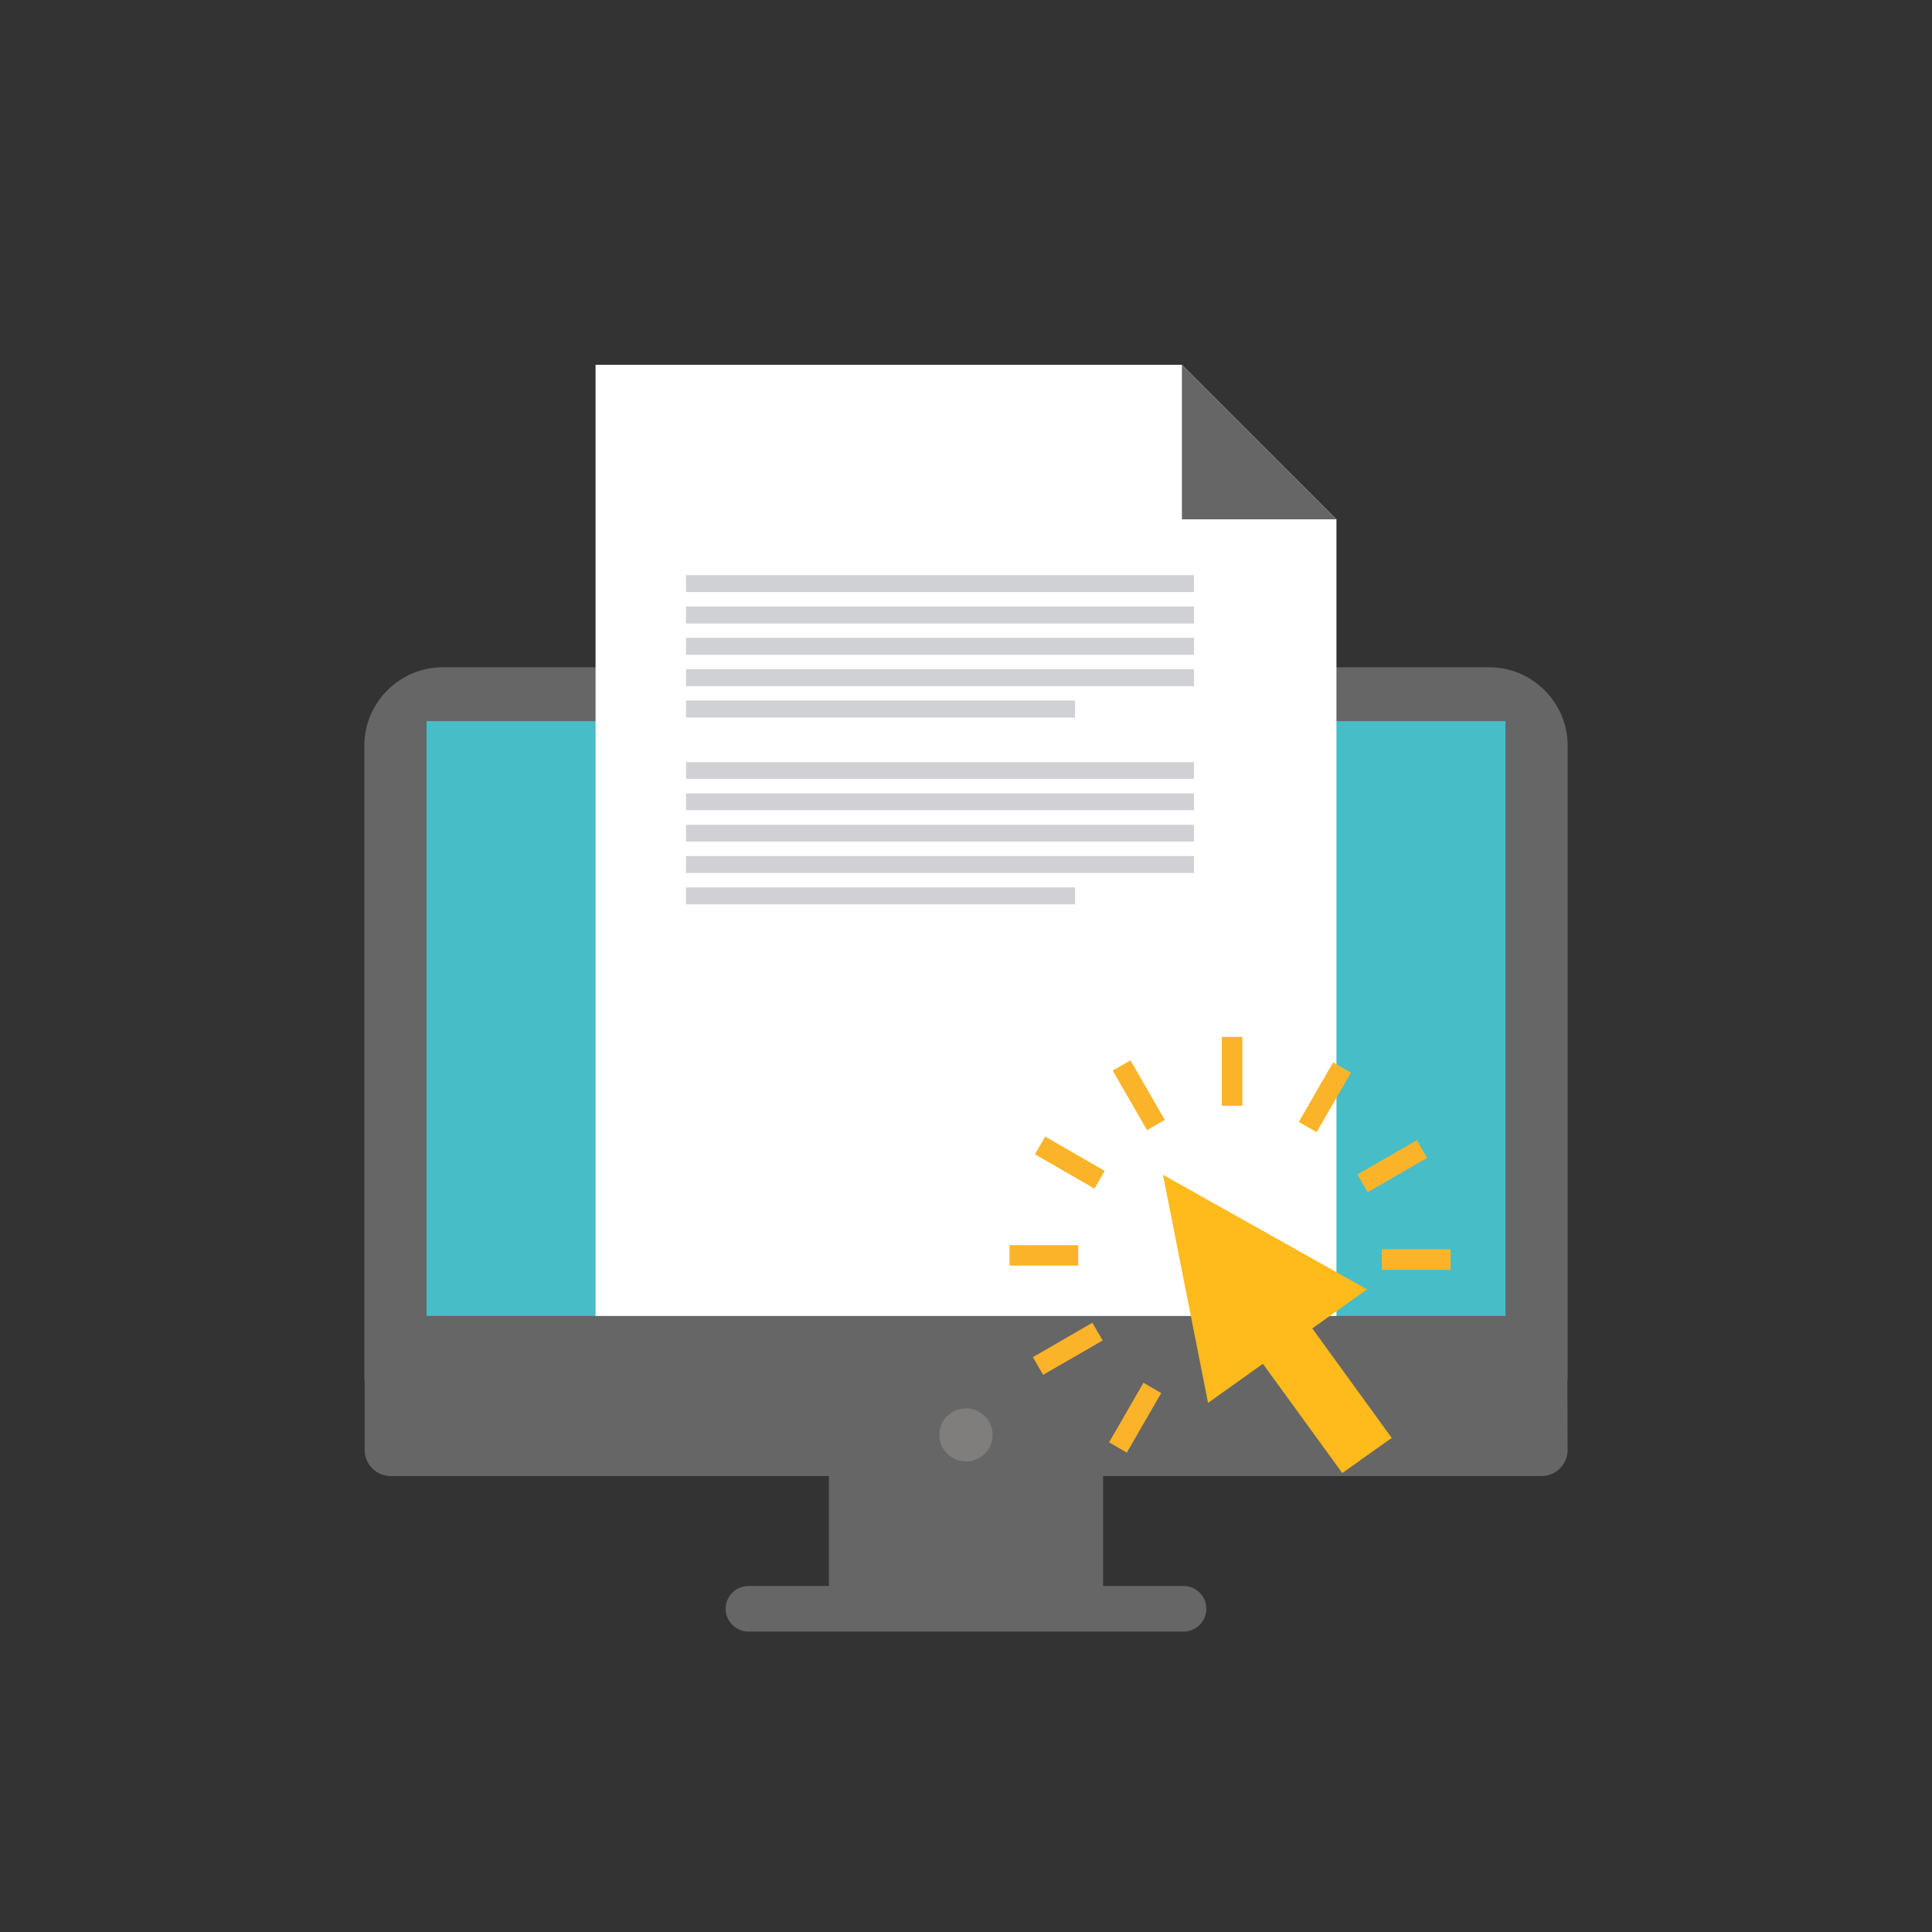 <?xml version="1.0" standalone="no"?>
<!-- Generator: Adobe Fireworks 10, Export SVG Extension by Aaron Beall (http://fireworks.abeall.com) . Version: 0.6.1  -->
<!DOCTYPE svg PUBLIC "-//W3C//DTD SVG 1.1//EN" "http://www.w3.org/Graphics/SVG/1.1/DTD/svg11.dtd">
<svg id="Untitled-Page%201" viewBox="0 0 90 90" style="background-color:#ffffff00" version="1.1"
	xmlns="http://www.w3.org/2000/svg" xmlns:xlink="http://www.w3.org/1999/xlink" xml:space="preserve"
	x="0px" y="0px" width="90px" height="90px"
>
	<rect x="0" y="0" width="90" height="90" fill="#333333" stroke="none"/>
	<g id="Layer%201">
		<path d="M 45 65.608 C 45.683 65.608 46.24 66.155 46.24 66.839 C 46.24 67.531 45.683 68.078 45 68.078 C 44.317 68.078 43.759 67.531 43.759 66.839 C 43.759 66.155 44.317 65.608 45 65.608 L 45 65.608 ZM 45 65.608 L 45 65.608 Z" fill="#e74e4e"/>
		<path d="M 20.621 31.084 L 69.378 31.084 C 71.387 31.084 73.029 32.73 73.029 34.74 L 73.029 64.267 L 73.014 64.267 L 73.015 64.317 C 73.015 65.132 73.025 66.749 73.025 67.546 C 73.025 68.215 72.478 68.761 71.81 68.761 L 51.387 68.761 L 51.387 73.882 L 55.134 73.882 C 55.719 73.882 56.197 74.356 56.197 74.946 C 56.197 75.524 55.719 76.005 55.134 76.005 L 34.865 76.005 C 34.282 76.005 33.802 75.524 33.802 74.946 C 33.802 74.356 34.282 73.882 34.865 73.882 L 38.613 73.882 L 38.613 68.761 L 18.206 68.761 C 17.535 68.761 16.986 68.215 16.986 67.546 L 16.986 64.317 L 16.987 64.267 L 16.971 64.267 L 16.971 34.74 C 16.971 32.73 18.613 31.084 20.621 31.084 L 20.621 31.084 ZM 20.621 31.084 L 20.621 31.084 Z" fill="#666666"/>
		<path d="M 19.87 33.594 L 70.131 33.594 L 70.131 61.3 L 19.87 61.3 L 19.87 33.594 Z" fill="#47bdc8"/>
		<path d="M 45 65.608 C 45.683 65.608 46.24 66.155 46.24 66.839 C 46.24 67.531 45.683 68.078 45 68.078 C 44.317 68.078 43.76 67.531 43.76 66.839 C 43.76 66.155 44.317 65.608 45 65.608 L 45 65.608 ZM 45 65.608 L 45 65.608 Z" fill="#807d7d"/>
		<path d="M 27.743 16.994 L 55.059 16.994 L 62.257 24.193 L 62.257 61.3 L 27.743 61.3 L 27.743 16.994 ZM 27.743 16.994 L 27.743 16.994 Z" fill="#ffffff"/>
		<path d="M 55.059 16.994 L 55.059 24.193 L 62.257 24.193 L 55.059 16.994 ZM 55.059 16.994 L 55.059 16.994 Z" fill="#666666"/>
		<path d="M 62.529 68.62 L 58.83 63.531 L 56.276 65.352 L 54.174 54.725 L 63.684 60.063 L 61.132 61.883 L 64.832 66.983 L 62.529 68.62 ZM 62.529 68.62 L 62.529 68.62 Z" fill="#ffba1b"/>
		<path d="M 31.958 35.503 L 55.621 35.503 L 55.621 36.282 L 31.958 36.282 L 31.958 35.503 ZM 31.958 32.635 L 50.081 32.635 L 50.081 33.425 L 31.958 33.425 L 31.958 32.635 ZM 31.958 31.174 L 55.622 31.174 L 55.622 31.965 L 31.958 31.965 L 31.958 31.174 ZM 31.958 29.712 L 55.621 29.712 L 55.621 30.503 L 31.958 30.503 L 31.958 29.712 ZM 31.958 28.253 L 55.621 28.253 L 55.621 29.044 L 31.958 29.044 L 31.958 28.253 ZM 31.958 26.793 L 55.621 26.793 L 55.621 27.581 L 31.958 27.581 L 31.958 26.793 ZM 31.958 41.338 L 50.081 41.338 L 50.081 42.126 L 31.958 42.126 L 31.958 41.338 ZM 31.958 39.876 L 55.622 39.876 L 55.622 40.666 L 31.958 40.666 L 31.958 39.876 ZM 31.958 38.423 L 55.621 38.423 L 55.621 39.205 L 31.958 39.205 L 31.958 38.423 ZM 31.958 36.96 L 55.621 36.96 L 55.621 37.743 L 31.958 37.743 L 31.958 36.96 ZM 31.958 36.96 L 31.958 36.96 Z" fill="#d0d1d4"/>
		<path d="M 52.491 67.669 L 51.667 67.19 L 53.266 64.414 L 54.094 64.895 L 52.491 67.669 ZM 62.102 49.489 L 62.934 49.971 L 61.333 52.739 L 60.502 52.265 L 62.102 49.489 L 62.102 49.489 ZM 66.006 53.114 L 66.481 53.94 L 63.71 55.539 L 63.233 54.712 L 66.007 53.114 L 66.006 53.114 ZM 67.574 58.19 L 67.574 59.153 L 64.37 59.153 L 64.37 58.19 L 67.574 58.19 ZM 48.593 64.046 L 48.117 63.22 L 50.887 61.62 L 51.367 62.445 L 48.592 64.046 L 48.593 64.046 ZM 47.025 58.956 L 47.025 58.006 L 50.228 58.006 L 50.228 58.956 L 47.025 58.956 ZM 48.211 53.77 L 48.69 52.945 L 51.46 54.545 L 50.986 55.372 L 48.211 53.77 ZM 51.834 49.872 L 52.66 49.393 L 54.26 52.167 L 53.434 52.648 L 51.834 49.872 ZM 56.917 48.303 L 57.874 48.303 L 57.874 51.511 L 56.917 51.511 L 56.917 48.303 ZM 56.917 48.303 L 56.917 48.303 Z" fill="#fbb429"/>
	</g>
</svg>